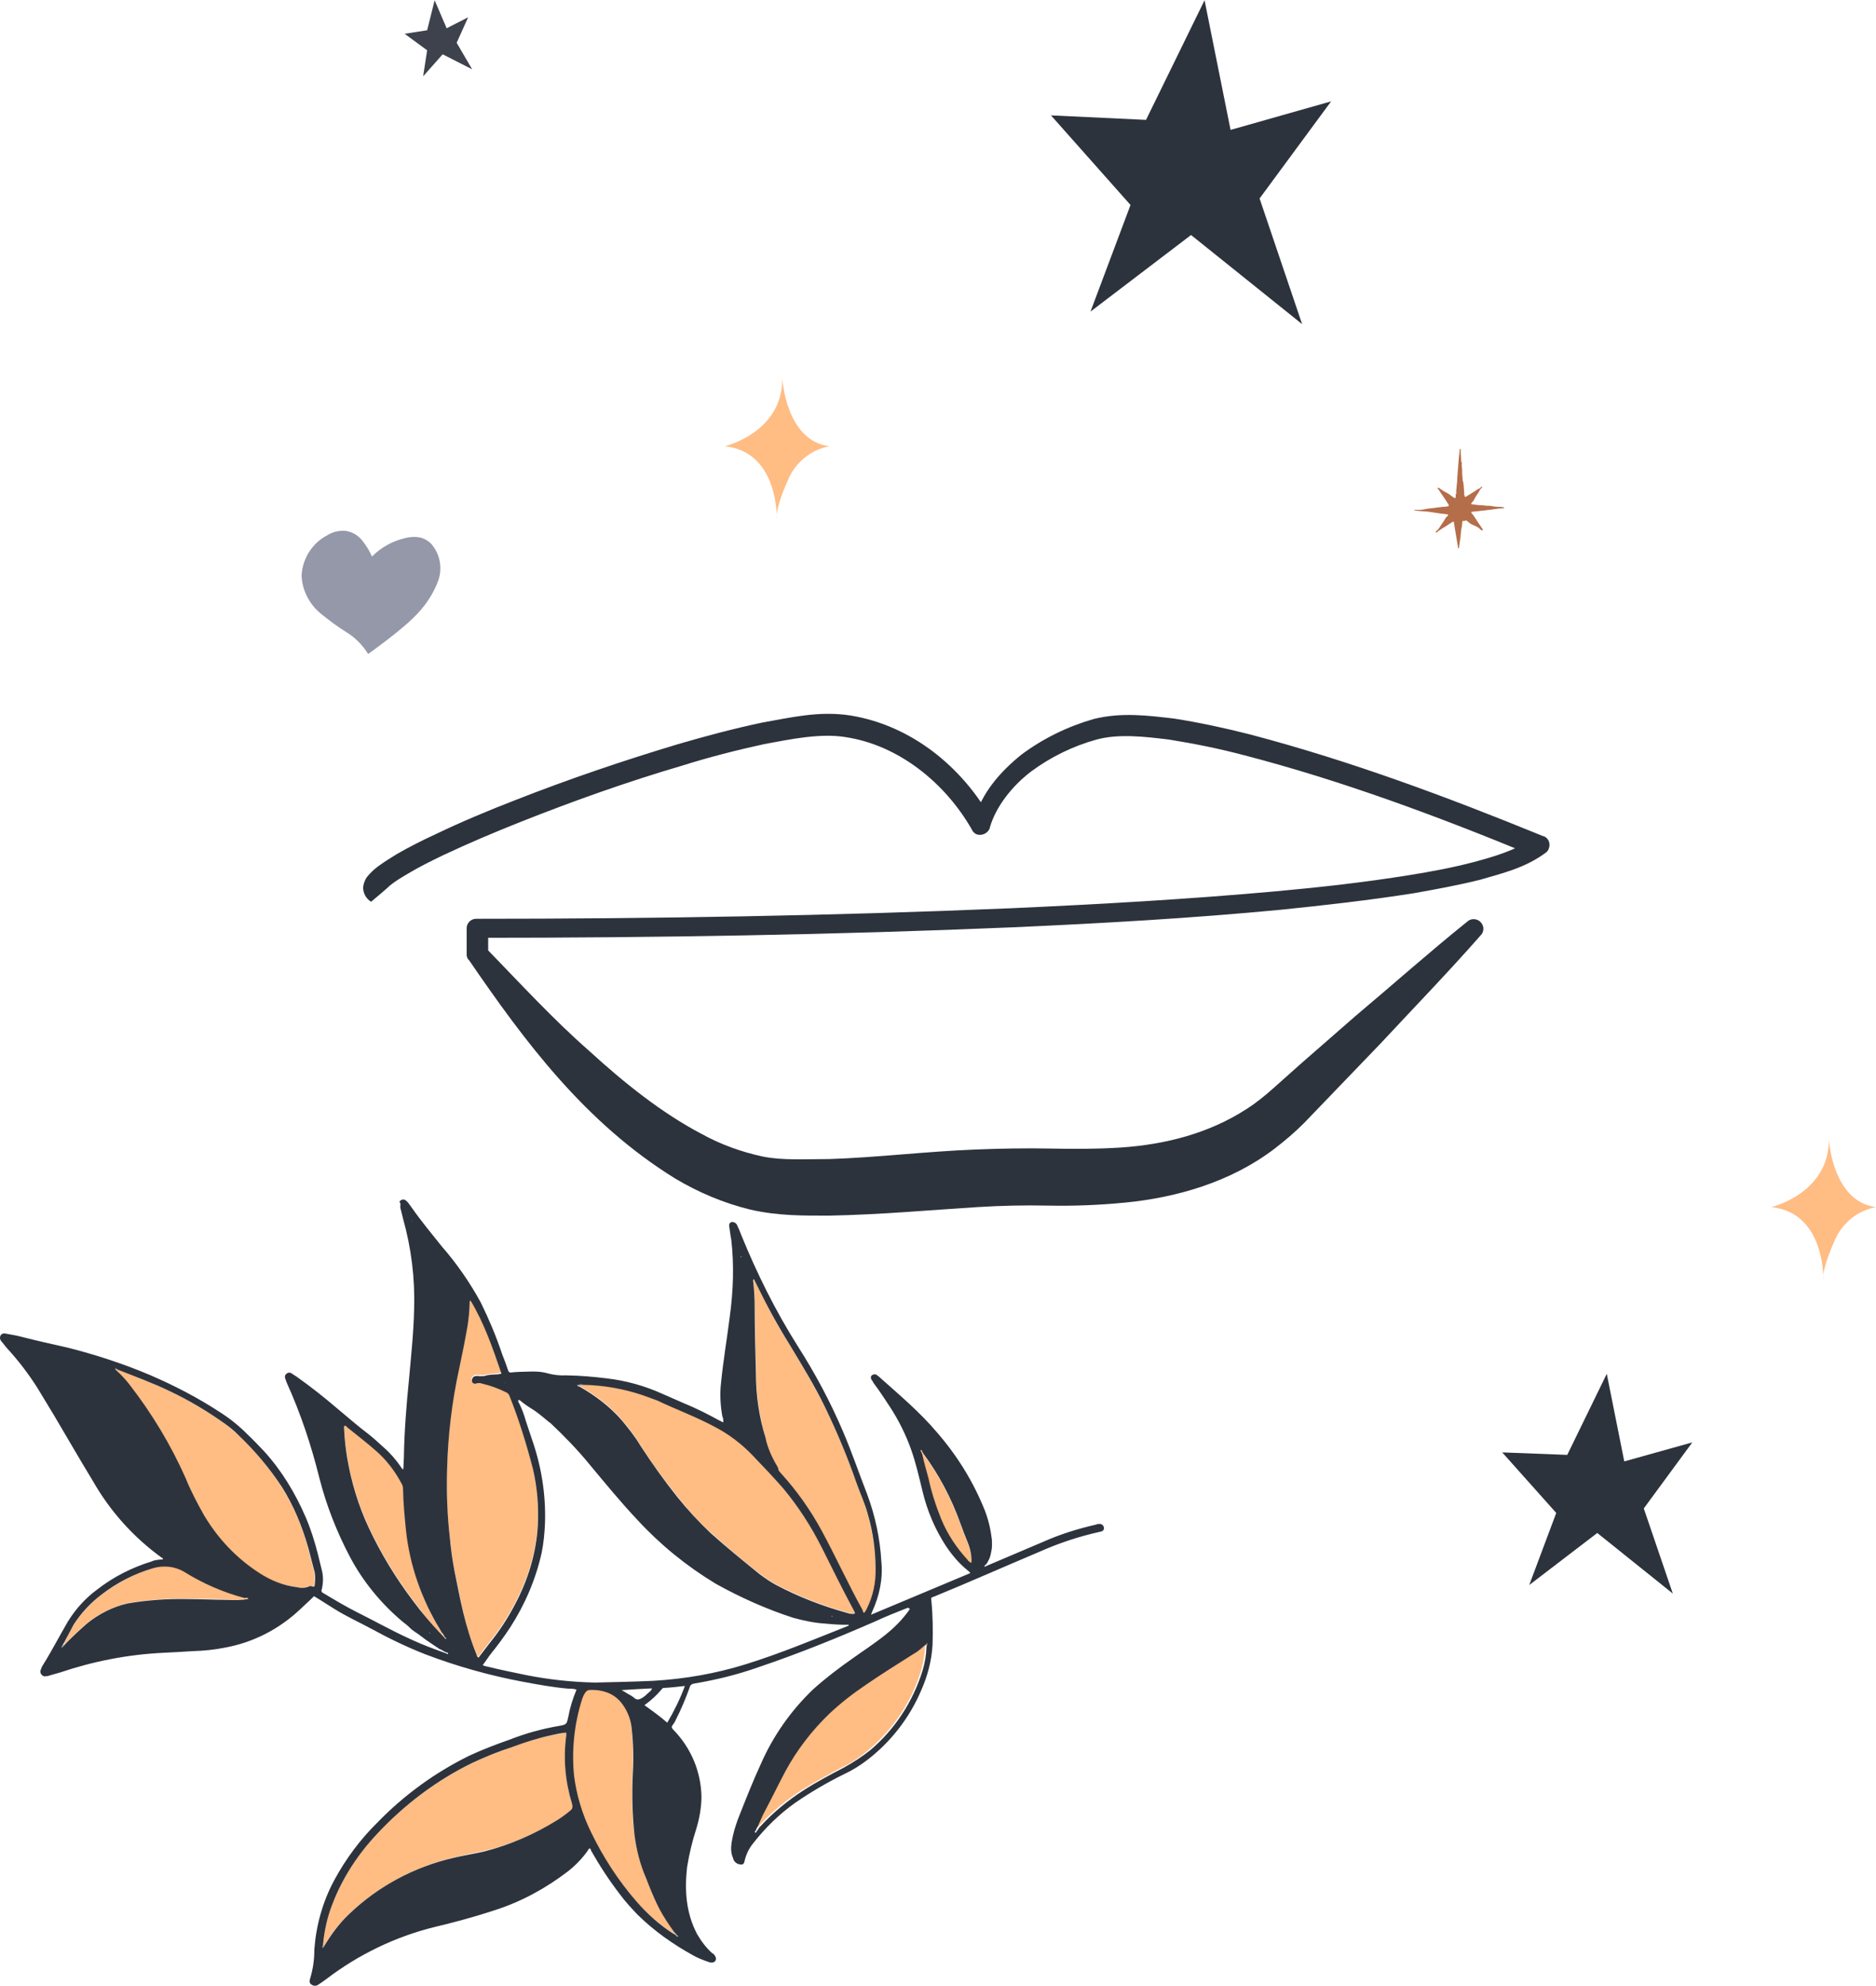 <svg version="1.1" id="Layer_1" xmlns="http://www.w3.org/2000/svg" x="0" y="0" width="375" height="396.7" xml:space="preserve"><style>.st2{fill:#2d333d}.st3{fill:#ffbc83}.st4{fill:#878788}.st5{fill:#9f9fa0}.st6{fill:#888}.st7{fill:#828282}.st8{fill:#585959}.st9{fill:#1b1b1b}.st10{fill:#555656}.st14{fill:#5e5f5f}.st15{fill:#b6b6b6}.st16{fill:#929191}</style><g id="Group_197" transform="translate(-799.318 -3016.951)"><path id="Path_364" d="M873.7 3128.1c1.8-1.8 4-3 6.4-3.6 1.1-.3 2.3-.4 3.5-.1.8.3 1.5.7 2 1.3 1.7 2 2.2 4.8 1.3 7.3-.9 2.4-2.3 4.6-4.1 6.5-2.8 3.1-9.9 8.1-9.9 8.1-1.1-1.8-2.6-3.3-4.4-4.4-1.8-1.1-3.5-2.4-5.1-3.7-2.3-1.9-3.7-4.7-3.8-7.6.2-3.4 2.1-6.4 5.1-8 1.1-.7 2.4-1 3.7-.9 1.3.2 2.5.9 3.3 1.9.8 1 1.5 2.1 2 3.3" fill="#9498a8"/><path id="Path_363" d="M1091.7 3121c0 .1-.1.2-.1.4 0 .5-.1.9-.2 1.4 0 .3-.1.7-.1 1v.2c-.1.7-.2 1.4-.3 2 0 .2 0 .3-.1.5h-.1l-.3-1.8-.3-1.8-.3-1.8c-.6.3-1.1.7-1.6 1-.5.3-1 .6-1.4.9-.1.1-.2.1-.2.2 0 0-.1.1-.2.1h-.2c0-.1 0-.1.1-.2l.4-.4c.4-.5.7-1.1 1.1-1.6.2-.3.3-.6.5-.8l.3-.3s.1-.1.1-.2c0 0-.1-.1-.2-.1-.5-.1-1.1-.1-1.6-.2-.7-.1-1.3-.2-2-.3-.7-.1-1.5-.1-2.2-.2-.2 0-.5-.1-.7-.1h-.1v-.1h1.2c.4 0 .9-.1 1.3-.2.6-.1 1.1-.1 1.7-.2.5-.1 1-.1 1.5-.2.3 0 .6 0 1-.1.1 0 .2 0 .2-.1v-.2c-.3-.5-.6-.9-.9-1.4-.3-.4-.6-.9-.9-1.3 0-.1-.1-.1-.1-.2-.1-.1-.1-.2-.2-.2l-.1-.1v-.2h.2l.9.6c.3.2.6.3.9.5.3.2.5.3.7.5.2.1.4.3.6.4.2.1.3.1.3-.2v-.4c.2-.3.1-.6.1-.8.1-.6.1-1.3.2-1.9v-.5c.1-1.3.2-2.5.3-3.8.1-.7.1-1.3.2-2v-.1l.1-.1.1.1v.6c0 .6.1 1.1.1 1.7v.1c.2.3.1.6.1.9.1.5.1 1.1.1 1.6 0 .4.1.9.1 1.3v.1c.2.3.1.6.2.9 0 .5.1 1.1.1 1.6 0 .2 0 .4.1.5 0 .1 0 .2.1.2 0 0 .1.1.1 0 .3-.2.7-.4 1-.6.5-.3.9-.6 1.4-.9.1-.1.3-.1.4-.2.1-.1.2-.1.2-.2l.1-.1h.2c0 .1 0 .2-.1.2-.2.2-.4.4-.5.7-.4.6-.8 1.2-1.1 1.8-.1.2-.3.3-.4.5-.1.1-.1.2-.1.2 0 .1.1.1.2.1.7.1 1.4.2 2.2.2.5.1 1 .1 1.4.1.5.1 1.1.2 1.6.2.3 0 .7 0 1 .1.1 0 .2 0 .2.1 0 0-.1.1-.2.1-.7 0-1.4.1-2 .2-.5.1-1 .1-1.5.2-.3 0-.7.1-1 .1-.6.1-1.2.1-1.7.2-.1 0-.2 0-.2.1s.1.1.1.2c.1.1.1.2.2.2.3.5.7 1 1 1.5.3.5.7 1 1 1.5v.2h-.2c-.2-.1-.4-.3-.5-.4l-.1-.1c-.3-.2-.7-.4-1-.5l-.6-.3c-.3-.2-.6-.5-.9-.7-.4.2-.6.1-.7.1z" fill="#b46e49"/><path id="Path_365" class="st2" d="M1028.4 3040.9l11.7-23.9 5.2 25.9 20.1-5.7-14.3 19.4 8.5 25.1-22.2-17.8-20.1 15.3 8-21.3-15.9-17.9 19 .9z"/><path id="Path_372" class="st2" d="M1112.6 3307.6l7.9-16.2 3.5 17.5 13.6-3.8-9.7 13.2 5.8 17-15.1-12.1-13.6 10.4 5.4-14.4-10.8-12.1 13 .5z"/><path id="Path_314" class="st2" d="M873.5 3197.1c-1-.6-1.6-1.7-1.6-2.9.1-.8.4-1.6.9-2.2.6-.7 1.2-1.3 2-1.9 1.2-.9 2.5-1.7 3.8-2.5 2.6-1.5 5.2-2.8 7.8-4 5.2-2.5 10.5-4.7 15.9-6.8 10.7-4.2 21.6-7.9 32.6-11.2 5.5-1.6 11.1-3.1 16.8-4.3 5.7-1 11.4-2.4 17.7-1.4 12.1 2 22.2 10.2 28.1 20.7l-3.6.5c1.6-5.8 5.4-10 9.6-13.4 4.3-3.2 9.2-5.6 14.4-7.1 5.6-1.4 10.9-.7 16.1-.1 5.1.8 10.2 1.9 15.3 3.2 20.1 5.3 39.4 12.5 58.5 20.3h.1c1 .4 1.4 1.5 1 2.5-.1.3-.3.6-.6.8-4.2 3.1-8.7 4.1-13.1 5.4-4.4 1.1-8.8 1.9-13.3 2.7-8.9 1.4-17.8 2.4-26.6 3.3-17.8 1.7-35.6 2.7-53.4 3.5-35.6 1.5-71.3 2.1-107 2.1l2-1.9v5.2l-.4-1.2c6.8 7 13.4 14.2 20.6 20.5 7 6.4 14.5 12.4 22.5 16.6 3.8 2.1 8 3.6 12.2 4.5 3.9.8 8.6.5 13.3.5 9.4-.3 19.1-1.5 29.1-1.9 5-.2 10.1-.3 15.1-.2 4.7.1 9.4.1 14-.2 9.1-.6 17.8-2.9 25.2-7.7 1.9-1.2 3.6-2.6 5.3-4.1l5.5-4.9 11-9.6c7.5-6.3 14.8-12.8 22.4-18.9.8-.7 2.1-.5 2.7.3.6.7.6 1.8-.1 2.5-6.5 7.4-13.3 14.4-20 21.6l-10.2 10.6-5.1 5.3c-1.9 1.9-3.9 3.6-6 5.2-8.7 6.6-19.5 9.7-29.8 10.7-5.1.5-10.2.7-15.3.6-4.8-.1-9.4 0-14.2.3-9.6.6-19.3 1.5-29.5 1.7-5 0-10.2.1-15.9-1.2-5.3-1.3-10.3-3.4-15-6.2-18-11.1-30.1-27.4-41.2-43.6l-.2-.2c-.2-.3-.3-.6-.3-1v-5.2c0-1.1.9-1.9 1.9-1.9 35.6 0 71.2-.6 106.8-2.1 17.8-.8 35.5-1.8 53.2-3.4 8.8-.8 17.7-1.8 26.4-3.2 4.4-.7 8.7-1.5 12.9-2.6 4.1-1.1 8.6-2.4 11.5-4.6l.5 3.3c-18.9-7.8-38.2-15-57.9-20.1-4.9-1.3-9.9-2.3-14.9-3.1-4.9-.6-10.1-1.2-14.5 0-4.7 1.3-9.2 3.5-13.1 6.4-3.8 2.9-7 7-8.2 11.1v.1c-.3 1-1.4 1.6-2.4 1.4-.5-.1-1-.5-1.2-1-5.3-9.3-14.6-16.9-25.3-18.5-5-.8-10.8.4-16.2 1.4-5.5 1.2-11 2.6-16.4 4.3-10.9 3.2-21.6 7-32.2 11.2-5.3 2.1-10.5 4.3-15.6 6.7-2.5 1.2-5.1 2.5-7.4 3.9-1.2.7-2.3 1.4-3.3 2.2-.1.2-3.7 3.2-3.7 3.2z"/><g id="Group_158" transform="rotate(-70 2776.668 3150.4)"><path id="Path_315" class="st3" d="M2013.5 1423.8c-1.5.5-3 1-4.6 1.2-2.8.5-5.5.9-8.3 1.3-6.8.9-13.6 2.5-20.1 4.7-4.3 1.4-8.4 3.1-12.4 5.1-2.1 1.1-4.2 2.1-6.2 3.3-2.3 1.4-4.6 2.9-6.9 4.3-2.5 1.6-4.8 3.3-6.9 5.3-.2.2-.5.4-.6.7 1.2.4 2.3.7 3.5 1.1 2.9 1 5.9 1.7 8.9 2.1 5.5.8 11.1.5 16.5-1.1 3.6-1.1 7.1-2.7 10.3-4.8 4.2-2.9 8.3-6 12.1-9.4.2-.2.4-.5.4-.8.1-1.7.1-3.4 0-5.1 0-.4-.1-.9-.4-1.2-.2-.2-.2-.6 0-.8.2-.3.6-.4.9-.2.3.1.6.4.6.7.1.5.3.9.5 1.4.4.7.8 1.4 1.1 2.1.1.3.3.6.5.9 4.1-3.4 8.3-6.7 11.8-10.9-.4 0-.5.1-.7.1z"/><path id="Path_316" class="st3" d="M2005.2 1450.2c-.6 3.7-1.7 7.2-3.5 10.4-1 1.8-2.2 3.5-3.4 5.1-2.6 3.3-4.9 6.8-7.1 10.4-1.7 2.8-3.3 5.7-4.5 8.7-1.6 4-3.1 8-4.4 12.1-.4 1.2-.7 2.5-.9 3.8-.7 5-.8 10.1-.4 15.2 0 .6.1 1.1.4 1.6.3-.1.4-.3.6-.5 3-3.5 6.3-6.8 9.5-10.2 3.2-3.4 6.1-7.2 8.5-11.3 1.5-2.7 2.8-5.5 4.2-8.2 1.4-2.8 2.3-5.8 2.7-9 .6-4.1.7-8.3 1-12.5.1-1 .1-2.1 0-3.1-.1-4-.8-8-2.1-11.8-.3-.2-.2-.6-.6-.7z"/><path id="Path_317" class="st3" d="M1922.2 1475.7c.8.7 1.7 1.3 2.7 1.8.4.3.9.3 1.3-.1 3.7-2.8 8-4.8 12.5-5.8.2 0 .5 0 .5-.3-.5-.8-1-1.6-1.4-2.4-1.5-2.4-3.1-4.6-5-6.7-1.8-2.2-3.7-4.4-5.7-6.4-5.8-5.5-12.5-9.9-19.8-13-5.1-2.2-10.5-3.5-16.1-3.6-2.8-.1-5.7.3-8.4 1-.1.1-.2.1-.2.3 2.7.4 5.3 1.3 7.8 2.5 7.2 3.6 13.4 9.2 17.8 15.9 1.1 1.7 2.1 3.4 3.2 5.1 2.9 4.5 6.6 8.4 10.8 11.7z"/><path id="Path_318" class="st3" d="M1948.1 1410.7c0 .9.4 1.7 1 2.3.1.1.2.3.2.4.1.6.1.7.7.5.9-.2 1.7-.6 2.4-1l3.9-2.7c3.6-2.5 6.9-5.6 9.6-9.1 2.8-3.6 5.1-7.6 6.8-11.8.5-1.1.9-2.2 1.2-3.3 1.1-4 1.9-8.2 2.3-12.3.4-3.9.4-7.7.5-11.6l-.2-.1c-.5 1.2-1.1 2.4-1.8 3.5-3.9 6.2-8.5 11.9-13.8 17-2 1.9-3.9 3.9-5.7 6-3.4 4.1-5.8 9-7.1 14.2-.6 2.7-.6 5.4 0 8z"/><path id="Path_319" class="st3" d="M2003.4 1493l-.3.3c-.4.1-.5.5-.7.8-2.2 4.2-4.9 8.2-8.1 11.7-3.9 4.4-8.1 8.5-12 13-.1.2-.4.2-.4.5.3.1.6.2 1 .2 2.8.2 5.5-.1 8.1-1.1 3.3-1.3 6.5-3 9.4-5 1.9-1.3 3.6-2.9 5.4-4.4 4.2-3.5 8.3-7.2 12.1-11.1 3.3-3.5 6.3-7.2 9.3-10.9 2.8-3.7 5.9-7.1 9.1-10.4.3-.3.6-.6.8-.9-.2 0-.3 0-.5.1-1.6.8-3.2 1.5-4.9 2.1-4.1 1.5-8.1 3.1-12.2 4.7-4.1 1.5-8 3.7-11.6 6.3-1.6 1-3.2 2.4-4.5 4.1z"/><path id="Path_320" class="st3" d="M1948.3 1472.1c-.5-.1-1.1-.2-1.6-.2-5.2.2-10.2 1.5-14.9 3.7-3.5 1.8-6.7 4.2-9.4 7-3.9 4-7.3 8.5-10 13.4-1.6 2.8-2.8 5.9-3.5 9.1v.3l.1.2.1-.1c0-.1 0-.2.1-.2.3-.4.6-.9.9-1.3 1-1.4 2.1-2.8 3.3-4 1.3-1.3 2.6-2.5 4-3.7 2.2-2 4.7-3.8 7.4-5.2 3.7-1.8 7.5-3.3 11.4-4.5 3-.9 5.8-2 8.6-3.4 1.6-.8 3-2 3.9-3.6.2-.3.3-.6.6-.9.2-.2.4-.6.3-.9.1-.7-.2-1.5.3-2.2.1-.1 0-.3-.1-.4-.3-.9-.6-1.8-.9-2.6-.1-.3-.4-.5-.6-.5z"/><path id="Path_321" class="st3" d="M1980.5 1532.7c-1-.5-1.9-1-2.7-1.7-3-2.3-6-4.6-9-6.8-2.5-1.9-5.2-3.6-8.1-5-4.3-2.1-9-3.6-13.8-4.3-2.9-.4-5.8-.8-8.7-1.1-1.1-.1-2.2-.2-3.4-.3-.1.1-.3.1-.3.3.2.1.5.2.7.3 3.4 1.4 6.5 3.3 9.4 5.5 2.4 1.9 4.7 3.9 7 6 1.5 1.5 3.2 2.7 5.1 3.8 5.6 3.2 12 4.8 18.5 4.4 1.6-.1 3.2-.4 4.8-.9.2.1.5.1.5-.2z"/><g id="Group_157" transform="translate(1933.169 1403.18)"><path id="Path_322" class="st3" d="M8.7-20.6c-2.3-3.1-5.2-5.7-8.4-7.8-2.3-1.5-4.9-2.6-7.6-3.2-1.4-.3-2.8-.4-4.2-.6l-.1.2c1.9.8 3.7 1.7 5.4 2.7 2.7 1.6 5 3.8 6.7 6.5 2 3.5 3.6 7.1 4.9 10.9.9 2.5 1.7 5 2.6 7.6.3.8.5 1.7 1 2.5.1.3.1.6.5.7 0-.1 0-.2-.1-.3-.4-4.4-.1-8.8.8-13.1.1-.8.5-1.5 0-2.3v-.1c-.1-1.4-.6-2.7-1.5-3.7z"/><path id="Path_323" class="st3" d="M9.2-1.2c-.4-1-1-2-1.3-3.1.3 1.3.9 2.6 1.5 3.8.1-.2.2-.4 0-.6-.1.1-.2 0-.2-.1z"/></g><path id="Path_324" class="st3" d="M1942.1 1401.4c-.4-.8-.6-1.7-1.1-2.6.3 1.1.9 2.1 1.3 3.1.1.1.1.3.3.1-.3 0-.4-.3-.5-.6z"/><path id="Path_325" class="st4" d="M2005.2 1450.2c.5 0 .4.4.5.7 0-.4-.1-.8-.4-1.2-.1.2-.1.3-.1.5z"/><path id="Path_326" class="st4" d="M2005.2 1450.2c.4.1.2.5.5.7-.1-.3 0-.7-.5-.7z"/><path id="Path_327" class="st3" d="M1981.6 1409.4c-.8 2.3-1.5 4.6-2.4 6.9-1 2.7-2.6 5.2-4.6 7.4-.2.2-.5.4-.8.5-2.6 1-5.1 2.2-7.6 3.4-.6.3-1.2.6-1.7.9-.6.3-1.1.6-1.7 1-.6.3-1.1.7-1.7 1-.5.4-1.1.7-1.6 1.1-.5.4-1 .8-1.6 1.2s-1 .8-1.5 1.2c-.5.4-1 .9-1.5 1.3s-.9.9-1.4 1.4l-1.4 1.4c-.4.5-.9 1-1.3 1.5-.2.3-.5.5-.7.8-.2.3-.4.5-.6.8-.3.4-.6.8-.8 1.2 0 .1-.1.1-.1.1-.1-.1 0-.2.1-.3s.1-.2.2-.4.2-.3.2-.5.2-.3.3-.5.2-.3.2-.5c.2-.3.3-.6.5-.9.3-.6.7-1.2 1-1.8s.7-1.2 1.1-1.8c.4-.6.7-1.2 1.1-1.7.1-.2.2-.3.3-.5 3.1-4.8 6.7-9.3 10.8-13.4 3.4-3.4 7.3-6.3 11.5-8.7 1.6-.9 3.4-1.8 5.1-2.5.2-.1.5-.3.8-.2 0 .3-.2.5-.2.6z"/><path id="Path_328" class="st5" d="M1921.5 1370.9c-.2-.1-.4-.1-.6-.1l-.2.1c.2.2.4.3.7.3-.1-.2-.1-.3.1-.3z"/><path id="Path_329" class="st5" d="M1921.4 1371.2l.1-.2c-.2-.1-.2 0-.1.2z"/><path id="Path_330" class="st6" d="M1980.5 1532.7c.1.4-.2.3-.4.4.2 0 .4 0 .6-.1.1 0 .2-.1.1-.2s-.2-.1-.3-.1z"/><path id="Path_331" class="st6" d="M1980.5 1532.7c0 .3-.3.2-.4.4.2 0 .5 0 .4-.4z"/><path id="Path_332" class="st7" d="M1882.8 1440.2h-.3c-.1 0-.3 0-.3.2 0 .1.2.1.3.1-.1-.3.2-.3.3-.3z"/><path id="Path_333" class="st7" d="M1882.8 1440.2c-.2 0-.4 0-.2.3 0-.1.2-.2.2-.3z"/><path id="Path_334" class="st8" d="M1976.7 1362.1c.1-.1.1-.4 0-.4-.2-.1-.2.2-.2.3.1 0 .2-.1.2.1z"/><path id="Path_335" class="st8" d="M1976.5 1362l.2.1c0-.2-.1-.1-.2-.1z"/><path id="Path_336" class="st9" d="M1948.6 1439s0-.1.1-.1l-.1-.1-.1.1c0 .1 0 .2.1.1z"/><path id="Path_337" class="st10" d="M1933.9 1513.4c-.1-.1-.4-.1-.4 0-.1.2.2.2.3.2-.1-.1-.1-.2.1-.2z"/><path id="Path_338" class="st10" d="M1933.9 1513.4c-.2 0-.2.1-.1.2 0-.1 0-.1.1-.2z"/><path id="Path_339" d="M1979.1 1513.3l-.1.1.1.1c.1 0 .1 0 .1-.1v-.1h-.1z" fill="#131213"/><path id="Path_340" d="M2024.7 1407.3c0 .1-.1.1 0 0-.1.1 0 .2 0 .2.1 0 .1 0 0-.2.1.1.1 0 0 0z" fill="#191919"/><path id="Path_341" d="M2040.6 1471.8h-.2c-.1 0-.1.1-.1.1h.2c.1 0 .1-.1.1-.1z" fill="#232322"/><path id="Path_342" class="st3" d="M2016.3 1519l-.3.3c-2.9 4.4-6.5 8.4-10.6 11.8-1.1.9-2.1 1.8-3.1 2.7-1 .9-2.2 1.7-3.6 2.1 0-.3.1-.6.3-.9 1.5-2.9 3.4-5.5 5.8-7.7 2.1-1.9 4.4-3.7 6.8-5.2 1.4-1 2.8-2 4.2-2.9.1-.2.3-.3.4-.4 0-.1.1-.2.2-.1s0 .2-.1.3z"/><path id="Path_343" class="st3" d="M2016.3 1518.9s0-.1-.1-.1l.1.1c0 .1 0 .1 0 0z"/><path id="Path_344" class="st14" d="M1920.9 1370.8c-.1-.1-.2-.1-.3 0s0 .1.1.1c.1-.1.2-.1.2-.1z"/><path id="Path_345" class="st14" d="M1920.9 1370.8c-.1 0-.1 0-.2.1l.2-.1z"/><path id="Path_346" class="st9" d="M2000.6 1436s0 .1 0 0c.1 0 .1 0 0 0 0-.1 0 0 0 0z"/><path id="Path_347" class="st15" d="M1908.8 1505.4c-.1 0-.1.1-.1.2l.1.2c.1 0 .1-.1.1-.2 0 0-.1-.1-.1-.2z"/><path id="Path_348" class="st15" d="M1909 1505.7l-.1-.2c-.1 0 0 .1.1.2z"/><path id="Path_349" class="st16" d="M1908.8 1505.7l-.1.2.1.2c.1 0 .1-.1.1-.2-.1-.1-.2-.2-.1-.2z"/><path id="Path_350" class="st16" d="M1908.9 1505.9l-.1-.2c-.1 0 0 .1.1.2z"/><path id="Path_351" class="st10" d="M1908.7 1505.9c-.1.1-.1.2 0 .3s.1 0 .1-.1c-.1 0-.1-.1-.1-.2z"/><path id="Path_352" class="st10" d="M1908.7 1506s0 .1 0 0 0-.1 0 0z"/><path id="Path_353" class="st3" d="M1948.8 1442.2s0-.1 0 0 0 .1 0 0z"/><path id="Path_355" class="st15" d="M1908.9 1505.1c-.1 0-.1.1-.1.2.1-.1.1-.1.1-.2z"/><path id="Path_356" class="st15" d="M1908.9 1505.1c0 .1-.1.1-.1.2.1 0 .2-.1.1-.2z"/><path id="Path_357" class="st15" d="M1909.2 1505.3c0 .1-.1.1-.1.2.1 0 .1-.1.1-.2z"/><path id="Path_358" class="st15" d="M1909.1 1505.5c0-.1.1-.1.1-.2-.1.1-.1.1-.1.2z"/><path id="Path_359" class="st3" d="M1949 1442l-.1-.2s0 .1.1.2z"/><path id="Path_360" class="st3" d="M1948.9 1442s0-.1 0 0c-.1 0 0 .1 0 0 0 .1 0 .1 0 0z"/><path id="Path_361" class="st2" d="M2026.9 1404.2c-.3.1-.6.2-.8.4-.5.3-1 .7-1.5 1-5 3.6-10.5 6.4-16.3 8.3-4.4 1.5-8.9 2.6-13.4 3.8-5.1 1.3-10.2 2.7-15.1 4.4-.7.2-1.5.5-2.3.7 0-.2.1-.4.3-.6 1-1.4 1.9-3 2.5-4.6.5-1.2 1-2.4 1.4-3.6.8-2.6 1.8-5.2 2.7-7.7 1.2-3.2 2.3-6.5 3.2-9.8.1-.4.2-.9.3-1.3.1-.4-.2-.8-.5-.9-.3-.2-.7-.1-1 .2-.2.2-.4.3-.6.5-4.8 4.7-10.1 8.9-15.6 12.6-4.7 3.2-9 7-12.8 11.2-3.7 4.1-6.6 9-8.5 14.2-.2.6-.4 1.3-.7 1.9s-.4 1.3-.6 2-.4 1.3-.6 2-.3 1.3-.5 2c-.1.3-.1.6-.2.8s0 .6-.1.8c0 .2-.1.4-.1.5v.7s0 .1-.1.1h-.1c-.1 0 0-.2 0-.2v-2.4c0-2.1.1-4.2.3-6.3.3-3.6.9-7.2 1.3-10.8.3-2.6.8-5.2 1.3-7.8 0-.4.3-.7.7-.6 1.3-.2 2.5-.6 3.5-1.3l2.7-1.8c2.2-1.5 4.3-3.1 6.2-4.9 3.8-3.6 7.1-7.7 9.5-12.3.7-1.4 1.4-2.8 2-4.2 1-2.1 1.8-4.4 2.3-6.7 1.2-5.1 1.9-10.4 2.2-15.7.3-5.8.1-11.7-.5-17.5-.4-3.1-.8-6.1-1.1-9.2-.1-1.1-.3-2.2-.5-3.3 0-.4-.4-.8-.8-.8s-.7.2-.9.5c-.3.6-.7 1.1-1 1.7-1.5 2.9-3.3 5.7-5.3 8.3-1.4 1.7-2.7 3.4-4.1 5.1-3.2 3.9-6.4 7.7-9.6 11.7-4.5 5.3-7.8 11.5-9.7 18.2 0 .1 0 .3-.2.3-.2-.3-.3-.7-.5-1-.2-.4-.4-.7-.7-1-2.5-3.3-5.5-6.1-9-8.3-2.4-1.6-5.1-2.7-8-3.3-3.3-.6-6.5-1-9.8-1.7-.4-.1-.8-.1-1.2-.1-.5 0-.9.5-.9 1 0 .1 0 .2.1.3.1.3.2.5.4.7.4.6.9 1.2 1.3 1.8 4.4 5.5 8 11.5 10.7 17.9.8 1.9 1.6 3.8 2.4 5.6.8 2 1.7 3.9 2.8 5.7 2.9 5 7.2 9 12.4 11.6 1.2.6 2.3 1.2 3.4 1.7-.3 1.6-.7 3.2-1 4.7-.6 2.8-.8 5.6-1.2 8.3-.6 3.9-1 7.9-1.1 11.8-.1 6.8.4 13.5 1.5 20.2.5 3 1 6 1.8 9 .2.6.4 1.1.4 1.7-1.9-.1-3.8 0-5.6.3-1.5.2-1.6.3-2.4-1.1-1.7-3-3.7-5.8-6-8.4-1.8-2.2-3.7-4.4-5.7-6.4-5.5-5.3-11.9-9.6-18.8-12.7-4.4-2.1-9.1-3.5-13.9-4.2-4.8-.7-9.7-.3-14.3 1-1.9.7-3.8 1.1-5.8 1.2-.5 0-.9.2-1 .7-.1.4 0 .9.4 1.2.5.4 1.1.8 1.7 1.2 6.7 4.3 12.6 10 17.1 16.7 2.3 3.5 4.7 6.9 7.3 10.2 3.4 4.4 7.6 8.1 12.3 11.1 1.6 1 3.4 1.8 5.2 2.3.2 0 .5.1.6.2 0 .2-.1.3-.3.4-2.3 2.7-4.4 5.5-6.3 8.5-1 1.5-1.8 3.1-2.6 4.7-1.9 4.2-3.1 8.6-3.8 13.1-.2 1.1-.2 2.1-.2 3.2 0 .3 0 .6.1.8.1.4.5.7.9.6.2 0 .3-.1.5-.3.2-.2.4-.5.4-.8.6-1.5 1.5-2.9 2.6-4.2 3.2-3.5 7.3-5.3 11.8-6.4 2.6-.5 5.2-.8 7.9-.9 2.1-.1 4.3-.5 6.3-1.2 4.7-1.8 8.5-5.3 10.7-9.9.2-.4.4-.6.9-.4.4.1.7.2 1.1.2 2.3.3 4.7.4 7 .4.5-.1.9.2 1.1.6 2.2 3.9 4.7 7.6 7.5 11 5.2 6.5 10.7 12.6 16.4 18.6 1.7 1.7 3.3 3.5 4.9 5.3 0 .2.1.3-.1.5-2.3-.6-4.5-1.6-6.6-2.9-2.3-1.4-4.4-3-6.6-4.5-2.7-1.9-5.5-3.7-8.5-5.3-5.5-2.7-11.4-4.3-17.5-4.7-3.6-.3-7.1-.4-10.7-.5-2.1-.1-4.2 0-6.2.4-1 .2-2 .6-2.7 1.3-.7.4-.9 1.2-.7 1.9.1.4.3.5.7.5 1.4-.2 2.8-.1 4.2.4 3.7 1.2 7.2 2.9 10.4 5.1 3.1 2.2 6.1 4.7 8.8 7.3 1.2 1.2 2.6 2.3 4 3.2 5.1 3.3 11 5.2 17.1 5.5 3.1.2 6.2-.1 9.2-1 2.7-.9 5.4-1.9 8.1-3.2.7-.3.5-.4 1.1.3 5.1 5.6 10.4 11.1 15.5 16.6 3 3.1 5.6 6.4 7.9 10 .1.1.1.2.2.3.2.3.7.4 1 .1.3-.2.4-.6.3-.9-.1-.3-.2-.5-.4-.7-2-3.1-4.2-6-6.8-8.7-.9-1-1.9-2-2.8-3-.9-1-1.9-2-2.8-3-.9-1-1.9-2-2.8-3l-.3-.3c-.1-.1 0-.1.1-.1.2 0 .3.1.5.2.1 0 .3.1.4.1.3 0 .6.1 1 .1.6 0 1.1-.1 1.7-.2.6-.1 1.2-.4 1.8-.6 1.8-.9 3.5-2 5-3.3 4.6-4.1 8.4-8.9 11.4-14.3 2.7-4.7 4.5-9.7 6.5-14.7.1-.2.1-.4.2-.6.1-.4-.1-.7-.4-.9-.3-.2-.7 0-.9.3-.1.2-.3.4-.4.5-1.1 1.7-2.3 3.3-3.5 4.9-1.9 2.5-4 4.7-6.4 6.7-2.3 1.9-4.8 3.5-7.2 5.1-3.3 2.2-6.2 4.9-8.6 8.1-1.3 1.8-2.4 3.7-3.1 5.8-.1.2-.1.4-.3.6-4.8-5.2-9.7-10.5-14.6-15.8h.6c3.5.3 7-.2 10.1-1.7 4.2-1.8 8.2-4.3 11.7-7.3 3.3-2.9 6.8-5.7 10.1-8.8 4.7-4.4 9-9.2 12.9-14.3 5.1-6.6 10.9-12.7 17.1-18.3.5-.4.9-.8 1.4-1.3.4-.3.5-.9.3-1.3-.3-.4-.7-.4-1.3 0-.7.4-1.4.7-2 1.1-4.6 2.3-9.5 3.9-14.6 5-4.4 1-8.8 1.8-13.1 2.9-2.1.5-4.2 1.4-6.1 2.5-.3.3-.7.5-1.1.6 0-.3.1-.6.1-.9.4-2.6.7-5.1.8-7.7.1-1.6.2-3.1.3-4.7.3-3.9 0-7.8-.9-11.6-.6-2.6-1.3-5.2-2.2-7.8-.5-1.2-.8-2.4-.9-3.7-.1-1.3-.5-2.5-1-3.7-.4-1-.8-2.1-1.3-3.1-.2-.3-.1-.6.2-.8.9-.7 1.7-1.4 2.6-2.2 2.9-2.3 5.6-4.8 8.2-7.5 3-3.4 5.7-7.2 7.9-11.2 1.7-2.8 3.4-5.7 5.3-8.4l.6-.9c.1-.2.2-.4.3-.7.1-.4-.2-.9-.7-1-.3.4-.5.4-.6.4zm-71.7-15.6c1.8-2.1 3.7-4.2 5.7-6 5.3-5.1 9.9-10.8 13.8-17 .7-1.1 1.3-2.3 1.8-3.5 0-.2 0-.4.2-.3s.1.3 0 .4c-.1 3.9-.1 7.8-.5 11.6-.4 4.2-1.2 8.3-2.3 12.3-.3 1.1-.7 2.3-1.2 3.3-1.8 4.2-4.1 8.2-6.8 11.8-2.7 3.5-6 6.5-9.6 9.1l-3.9 2.7c-.7.5-1.6.8-2.4 1-.6.2-.7.1-.7-.5 0-.2-.1-.3-.2-.4-.6-.6-.9-1.4-1-2.3-.6-2.6-.5-5.3.1-7.9 1.2-5.3 3.6-10.1 7-14.3zm-28.3-14.7c-1.8-1-3.6-1.9-5.4-2.7-.2 0-.5-.1-.7-.3h-.1v-.1c.1-.1.2-.1.3 0 .2 0 .4 0 .6.1l4.2.6c2.7.6 5.3 1.7 7.6 3.2 3.3 2.1 6.1 4.7 8.4 7.8 1.3 1.7 1.9 4 1.5 6.1-.9 4.3-1.2 8.7-.8 13.1 0 .1 0 .2.1.3.2.2.1.4 0 .6-.7-1.2-1.2-2.5-1.6-3.9-.9-2.5-1.7-5.1-2.6-7.6-1.3-3.8-2.9-7.4-4.9-10.9-1.6-2.5-3.9-4.7-6.6-6.3zm-18.8 85c-4.4-6.8-10.5-12.3-17.8-15.9-2.4-1.2-5.1-2-7.8-2.5-.1 0-.3 0-.3-.1 0-.2.2-.2.3-.2h.3c2.7-.7 5.6-1.1 8.4-1 5.5.1 11 1.4 16.1 3.6 7.3 3.1 14.1 7.5 19.8 13 2 2 3.9 4.1 5.7 6.4 1.8 2.1 3.5 4.3 5 6.7.5.8 1 1.6 1.4 2.4-.1.3-.3.2-.5.3-4.6 1-8.8 3-12.5 5.8-.4.3-.9.4-1.3.1-.9-.5-1.8-1.1-2.7-1.8-4.2-3.3-7.9-7.2-10.9-11.6-1.1-1.7-2.1-3.5-3.2-5.2zm39.9 30.8c.7-1.8 1.2-3.6 1.7-5.4.1-.1.2 0 .3.1 1.2.8 2.4 1.4 3.7 1.9.2.1.5.1.6.4.5 1.2 1.1 2.4 1.8 3.8-2.6 0-5.4-.3-8.1-.8zm5.4-5.2c-.3 0-.7-.1-.9-.3-.3-.1-.5-.3-.8-.4-.5-.3-1-.6-1.3-1.1-.3-.5.1-1 .2-1.6.1-.8.3-1.5.4-2.2.8 1.8 1.6 3.7 2.4 5.6zm-3.9-9.1c.2 1.5-.1 3-.9 4.3-.9 1.5-2.3 2.8-3.9 3.6-2.8 1.4-5.6 2.5-8.6 3.4-3.9 1.2-7.7 2.7-11.4 4.5-2.7 1.4-5.2 3.1-7.4 5.2-1.4 1.2-2.7 2.4-4 3.7-1.2 1.2-2.3 2.6-3.3 4-.3.4-.6.9-.9 1.3 0 .1 0 .2-.1.2 0 .1-.1.1-.1.2s0 .1-.1.2c0 .1 0 .2-.1.2 0 .1 0 .2-.1.1s-.1-.2 0-.3c0-.1.1-.2.1-.2 0-.1 0-.2.1-.2v-.3c.7-3.2 1.9-6.2 3.5-9.1 2.7-4.9 6.1-9.4 10-13.4 2.7-2.8 5.9-5.2 9.4-7 4.6-2.2 9.7-3.5 14.9-3.7.5 0 1.1 0 1.6.2.3.1.5.3.6.5.3.7.6 1.6.7 2.6zm31.1 57.7c-.2.1-.4.1-.6.1-1.5.5-3.1.8-4.8.9-6.5.3-12.9-1.2-18.5-4.4-1.8-1.1-3.5-2.4-5.1-3.8-2.3-2.1-4.5-4.1-7-6-2.9-2.2-6.1-4.1-9.4-5.5-.2-.1-.5-.2-.7-.3-.3 0-.5-.1-.8-.2-.1 0-.4 0-.3-.2.1-.2.3-.1.4 0 .3 0 .6 0 1 .1 1.1.1 2.2.1 3.4.3 2.9.4 5.8.7 8.7 1.1 4.8.7 9.5 2.2 13.8 4.3 2.8 1.4 5.5 3.1 8.1 5 3.1 2.2 6 4.5 9 6.8.8.7 1.8 1.2 2.7 1.7.1 0 .2 0 .3.1.1-.1-.1-.1-.2 0zm18.5 1.9c1.5-2.9 3.4-5.5 5.8-7.7 2.1-1.9 4.4-3.7 6.8-5.2 1.4-1 2.8-2 4.2-2.9l.4-.4c.1-.1.2-.2.2-.1.1.1 0 .2-.1.3l-.3.3c-2.9 4.4-6.5 8.4-10.6 11.8-1.1.9-2.1 1.8-3.1 2.7-1 .9-2.2 1.7-3.6 2.1 0-.3.1-.7.3-.9zm-50.6-96.1c.1-.1.2 0 .2 0s0 .1-.1.1c0 .1-.1 0-.1-.1zm.2 3.2c0-.1.1-.1.1-.2s.1-.1.1-.2l.3-.6c1.3-2.6 2.7-5.1 4.3-7.5 3.1-4.8 6.7-9.3 10.8-13.4 3.4-3.4 7.3-6.3 11.5-8.7 1.6-.9 3.4-1.8 5.1-2.5.2-.1.5-.3.8-.2.1.2 0 .4-.1.5-.8 2.3-1.5 4.6-2.4 6.9-1 2.7-2.6 5.2-4.6 7.4-.2.2-.5.4-.8.5-2.6 1-5.1 2.2-7.6 3.4-6.3 3.1-11.8 7.6-16.2 13.1-.2.2-.3.4-.5.6-.1.3-.3.5-.5.7l-.1.1c0 .1 0 .1-.1.2 0 .1-.1.3-.2.2-.1 0 0-.2.1-.3zm-1.1 5.2zm31.6 66.2c-.1 0-.1-.1 0 0-.1-.1-.1-.2 0-.2h.1c0 .1 0 .1-.1.2zm-1.8-.9c.4 1.5.8 3 1.4 4.5-.2.1-.3-.1-.4-.2-4.8-5.4-9.7-10.7-14.1-16.5-3.8-5-6.9-10.4-9.4-16.2-1.5-3.6-2.9-7.2-4.3-10.8-1.5-4.4-2.6-8.9-3.3-13.4-.4-2.7-.8-5.4-1.1-8.2-.1-.2 0-.5 0-.7.9.3 1.9.5 2.8.8 2 .7 4.1 1.3 6.2 1.8 5.3 1.2 10.8 1.5 16.1.8 2-.3 3.9-.8 5.8-1.4 5.5-1.8 10.5-4.6 15-8.3 1-.8 1.9-1.5 2.9-2.3 1-.7 1.9-1.5 2.7-2.3.1-.1.4-.6.7-.5.2.1-.2.9-.2 1-.3.9-.5 1.9-.7 2.8-.3 1.1-.7 2.2-1.1 3.3 0 .1-.1.2-.1.4-1.5 3.5-3.2 7-5.1 10.2-2.5 4.3-5 8.5-7.2 12.9-3.1 6-5.3 12.4-6.6 19-.9 5.6-1.3 11.3-1.1 16.9.2 2.3.5 4.4 1.1 6.4zm63.1-40.9h.2l-.1.1h-.2l.1-.1zm-20.9 10.8c4.1-1.6 8.1-3.2 12.2-4.7 1.7-.6 3.3-1.3 4.9-2.1.1-.1.3-.1.5-.1-.2.3-.5.6-.8.9-3.2 3.3-6.3 6.8-9.1 10.4-3 3.7-6 7.5-9.3 10.9-3.8 3.9-7.8 7.6-12.1 11.1-1.8 1.5-3.4 3.1-5.3 4.4-2.9 2.1-6 3.7-9.4 5-2.6 1-5.3 1.4-8.1 1.1-.3 0-.7-.1-1-.2 0-.3.2-.4.4-.5 3.8-4.4 8.1-8.6 12-13 3.2-3.6 5.9-7.5 8.1-11.7.2-.3.3-.7.7-.8l.3-.3c1.3-1.6 2.8-3.1 4.6-4.2 3.4-2.6 7.3-4.7 11.4-6.2zm-13.9-31.6c1.3 3.8 2 7.8 2.1 11.8v3.1c-.4 4.2-.4 8.3-1 12.5-.4 3.1-1.3 6.1-2.7 9-1.4 2.8-2.7 5.5-4.2 8.2-2.4 4.1-5.2 7.8-8.5 11.3-3.2 3.4-6.4 6.7-9.5 10.2-.2.2-.3.4-.6.5-.3-.5-.4-1-.4-1.6-.4-5.1-.3-10.2.4-15.2.2-1.3.5-2.5.9-3.8 1.4-4.1 2.8-8.1 4.4-12.1 1.3-3 2.8-5.9 4.5-8.7 2.2-3.6 4.6-7.1 7.1-10.4 1.3-1.6 2.4-3.4 3.4-5.1 1.8-3.2 2.9-6.8 3.5-10.4-.1-.2 0-.3.1-.5.4.4.5.8.5 1.2zm-5-14.9c-.1.1-.1 0 0 0l-.1-.1s.1 0 .1.1zm1.5-1.3c-.2-.3-.4-.6-.5-.9-.3-.7-.6-1.5-1.1-2.1-.2-.4-.4-.9-.5-1.4-.1-.3-.3-.6-.6-.7-.3-.1-.7 0-.9.2-.2.2-.2.6 0 .8.3.4.4.8.4 1.2.2 1.7.2 3.4 0 5.1 0 .3-.2.6-.4.8-3.8 3.4-7.9 6.5-12.1 9.4-3.2 2.1-6.7 3.7-10.3 4.8-5.3 1.6-11 1.9-16.5 1.1-3-.4-6-1.1-8.9-2.1-1.2-.4-2.3-.7-3.5-1.1.1-.4.4-.5.6-.7 2.2-2 4.5-3.7 6.9-5.3 2.3-1.5 4.6-2.9 6.9-4.3 2-1.2 4.1-2.3 6.2-3.3 4-2 8.2-3.7 12.4-5.1 6.5-2.2 13.3-3.8 20.1-4.7 2.8-.4 5.5-.8 8.3-1.3 1.6-.3 3.1-.7 4.6-1.2.1 0 .2-.2.5 0-3.3 4.1-7.4 7.4-11.6 10.8zm22.6-27.3l-.1.1-.1-.1h.2c0-.1 0 0 0 0z"/><path id="Path_362" d="M2023.3 1511.9c.1 0 .1 0 .2.1-.1-.1-.1-.2-.2-.1z" fill="#040505"/></g><path id="Path_366" class="st3" d="M944.2 3106.1s11.5-2.7 11.5-13.5c0 0 .7 12.4 9.4 13.5-3.7.7-6.8 3.2-8.3 6.8-2.7 6.1-2.2 7.7-2.2 7.7s.4-13.4-10.4-14.5z"/><path id="Path_373" class="st3" d="M1153.4 3258.1s11.5-2.7 11.5-13.5c0 0 .7 12.4 9.4 13.5-3.7.7-6.8 3.2-8.3 6.8-2.7 6.1-2.2 7.7-2.2 7.7s.4-13.4-10.4-14.5z"/><path id="Path_371" d="M884.7 3023l1.5-6 2.4 5.6 4.3-2.2-2.3 5.1 3.1 5.3-5.9-3-3.9 4.4.8-5.2-4.5-3.3 4.5-.7z" fill="#3d424d"/></g></svg>